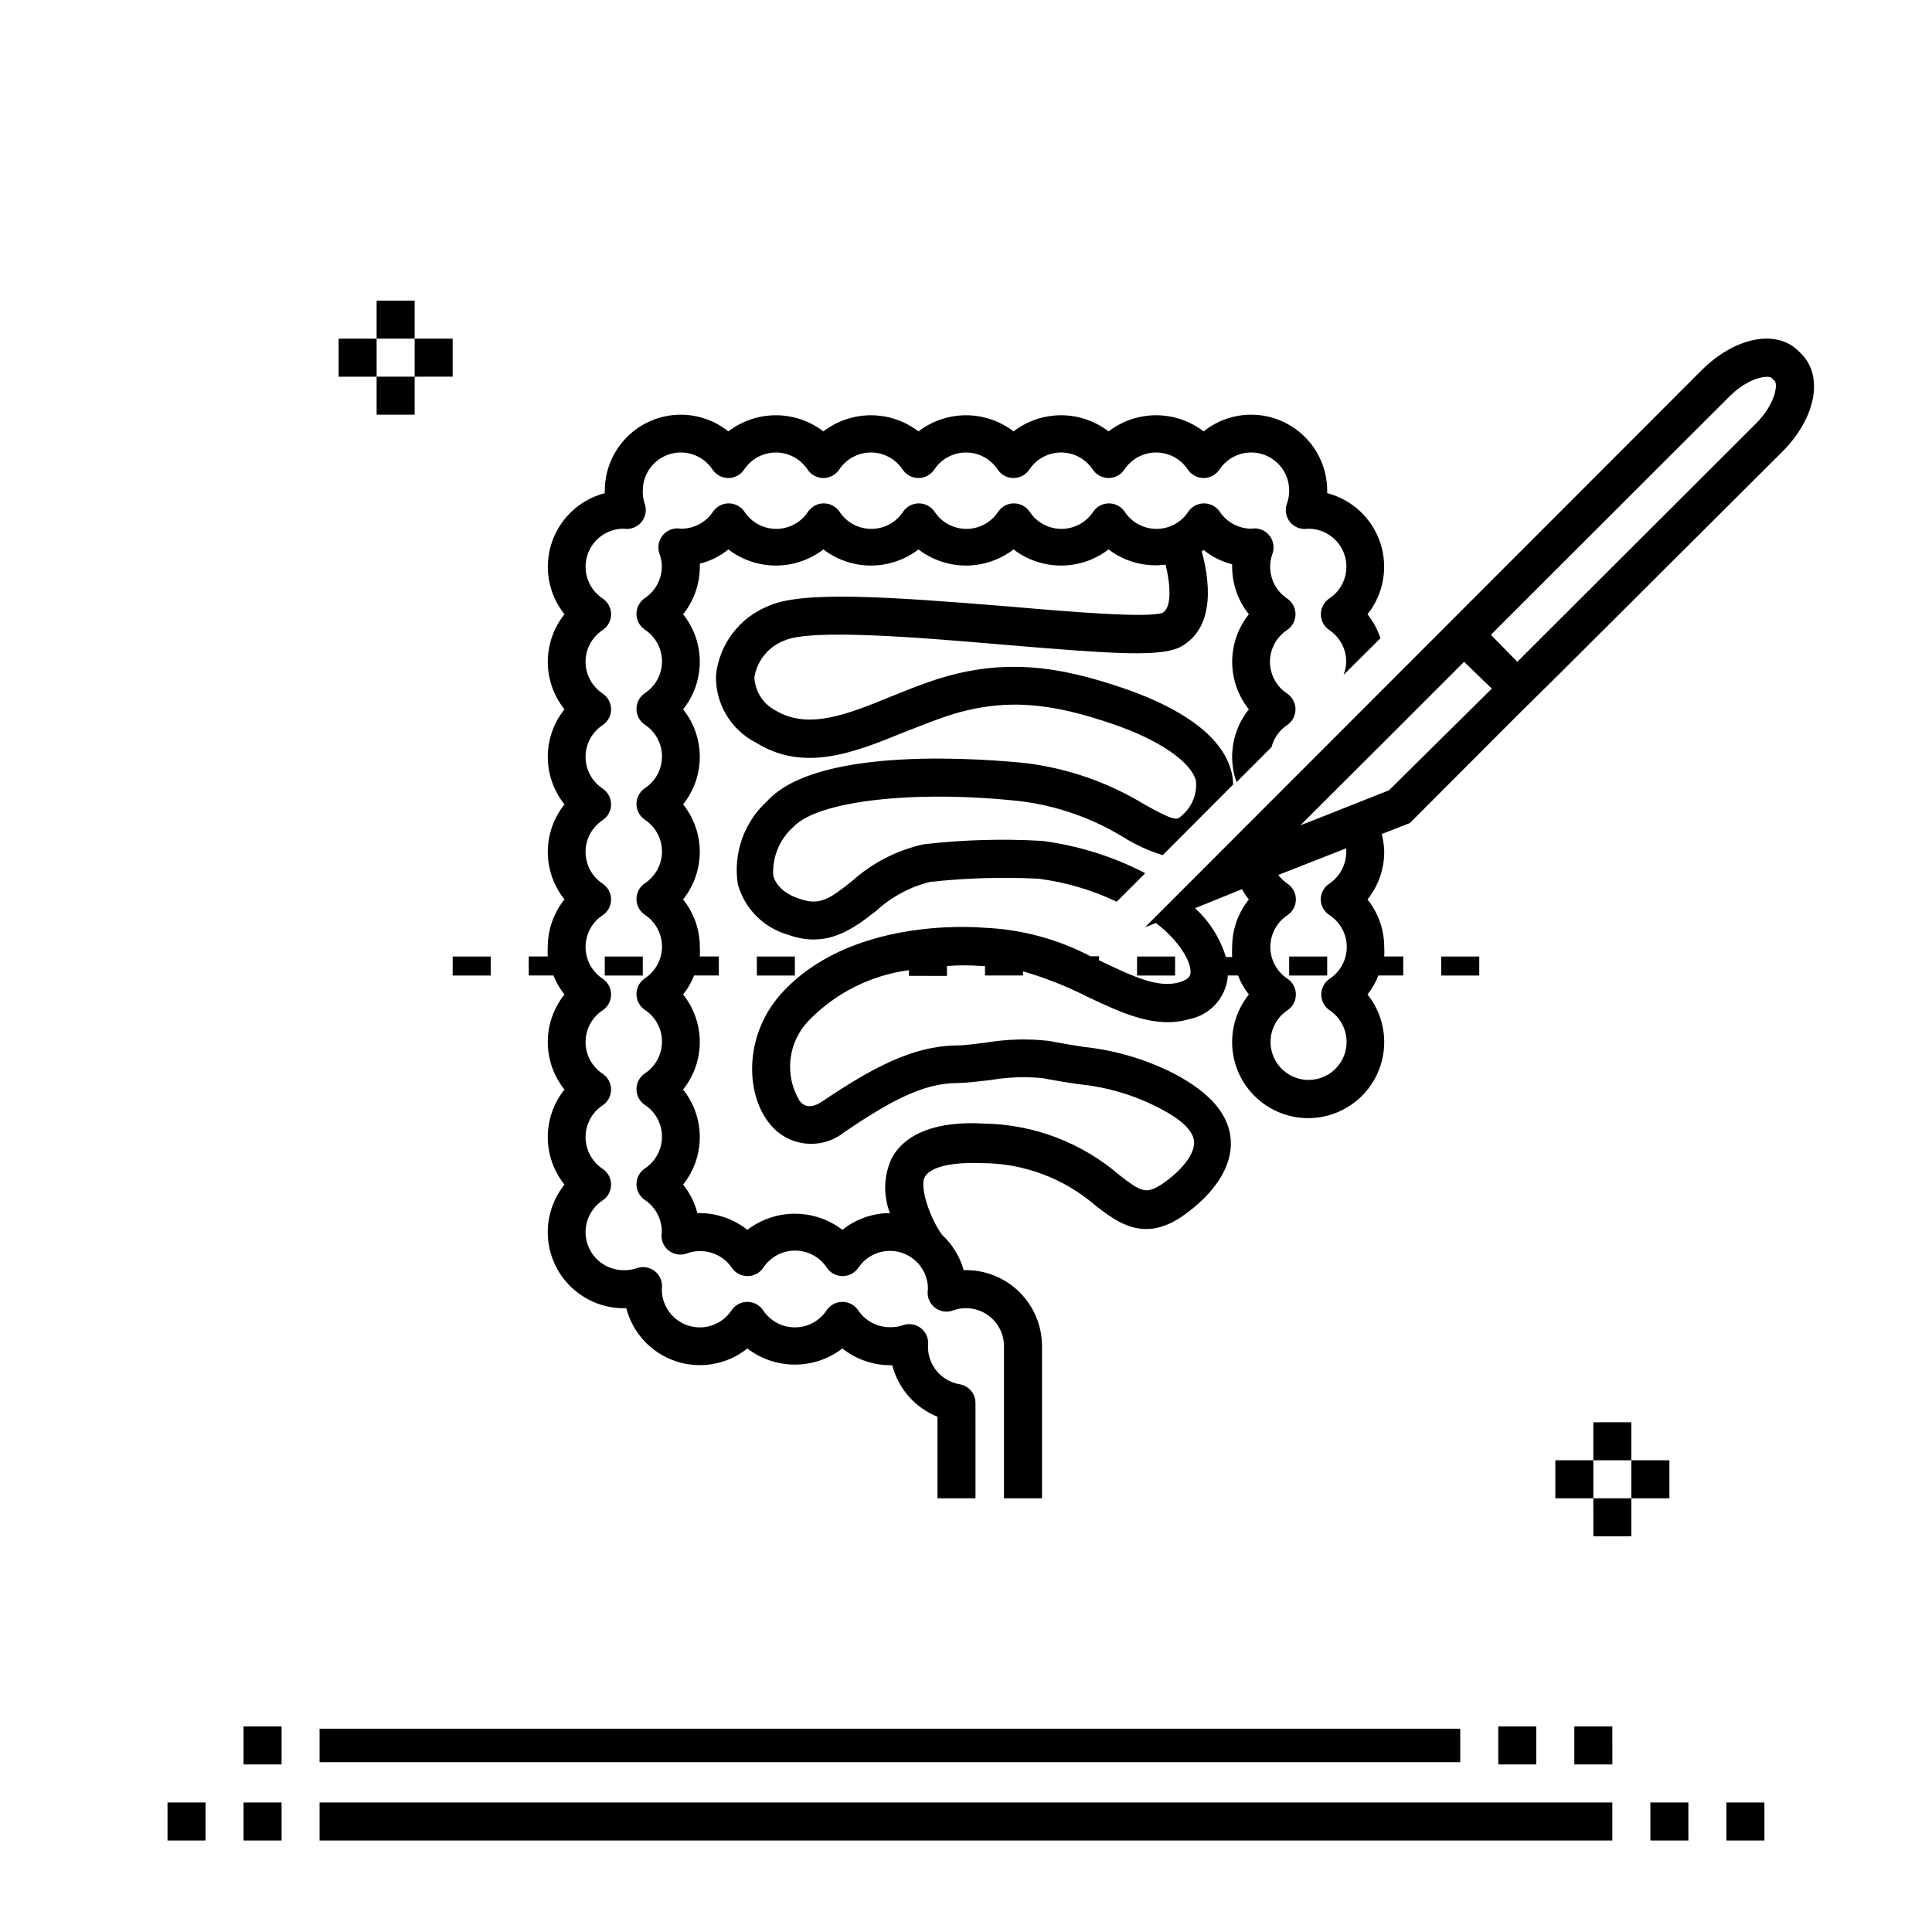 <?xml version="1.0" encoding="UTF-8"?>
<!-- Uploaded to: ICON Repo, www.iconrepo.com, Generator: ICON Repo Mixer Tools -->
<svg fill="#000000" width="800px" height="800px" version="1.1" viewBox="144 144 512 512" xmlns="http://www.w3.org/2000/svg">
 <path d="m576.33 530.99h-10.078v-10.074h10.078zm-20.152 0v10.078h10.078l-0.004-10.078zm10.078 20.152h10.078l-0.004-10.074h-10.078zm20.152-20.152h-10.078v10.078h10.078zm-332.52-307.32h-10.078v10.078h10.078zm-10.078 10.078h-10.074v10.078h10.078zm0 20.152h10.078v-10.078h-10.078zm20.152-10.078v-10.074h-10.074v10.078zm-55.418 387.93h10.078v-10.074h-10.078zm0-20.152h10.078v-10.074h-10.078zm-20.152 20.152h10.078v-10.074h-10.078zm392.97 0h10.078l-0.004-10.074h-10.074zm-40.305-30.23v10.078h10.078l-0.004-10.074zm20.152 10.078h10.078l-0.004-10.074h-10.074zm-332.52 20.152h342.59v-10.074h-342.59zm302.29-29.625h-302.29v8.867h302.29zm70.535 29.625h10.078l-0.004-10.074h-10.074zm-65.496-234.27h-10.078v5.039h10.078zm-231.75 5.039h10.078v-5.039h-10.078zm-40.305 0h10.078v-5.039h-10.078zm80.609 0h10.078v-5.039h-10.078zm110.84-5.039h-10.078v5.039h10.078zm30.23 5.039h10.078v-5.039h-10.082zm130.99-139.11-59.703 59.5-10.832 10.684-28.465 28.516-7.457 2.922h0.004c0.395 1.547 0.617 3.137 0.652 4.734-0.004 4.582-1.566 9.023-4.434 12.594 2.867 3.574 4.43 8.016 4.434 12.598 0.051 0.84 0.051 1.68 0 2.519h5.039v5.039l-6.602-0.004c-0.695 1.816-1.664 3.516-2.871 5.039 3.188 3.973 4.75 9 4.379 14.078-0.367 5.078-2.648 9.828-6.375 13.293-3.731 3.465-8.633 5.394-13.723 5.394s-9.992-1.93-13.723-5.394c-3.727-3.465-6.004-8.215-6.375-13.293-0.371-5.078 1.195-10.105 4.379-14.078-1.207-1.523-2.176-3.223-2.871-5.039h-2.719v0.406c-0.57 5.512-4.648 10.02-10.078 11.133-9.02 2.672-17.785-1.512-27.105-5.894-5.469-2.777-11.188-5.035-17.078-6.75v1.109l-10.078-0.004v-2.516h-0.906c-3.051-0.223-6.117-0.223-9.168 0v2.621l-10.078-0.004v-1.512c-10.047 1.336-19.359 6.004-26.449 13.25-2.738 2.785-4.469 6.398-4.926 10.277-0.457 3.875 0.391 7.793 2.406 11.137 0.707 0.805 2.316 2.672 6.195 0 13.25-8.918 23.781-14.508 35.266-14.711 2.266 0 5.039-0.402 7.961-0.754l0.004-0.004c5.477-0.922 11.055-1.074 16.574-0.453 3.68 0.707 6.699 1.211 9.422 1.613 8.402 0.898 16.566 3.34 24.082 7.203 9.371 5.039 14.359 10.73 14.762 17.582 0.402 6.852-4.231 14.105-12.949 20.152-10.078 6.852-17.027 1.664-22.922-2.922-8.398-7.258-19.129-11.246-30.23-11.234-8.262-0.301-13.906 1.109-15.113 3.93-1.211 2.82 1.715 11.133 4.734 15.113v0.004c2.723 2.523 4.691 5.746 5.695 9.32 5.449-0.164 10.73 1.887 14.641 5.684 3.914 3.797 6.117 9.016 6.117 14.469v40.305h-10.078v-40.305c0-2.672-1.062-5.238-2.949-7.125-1.891-1.891-4.453-2.953-7.125-2.953-1.117-0.008-2.227 0.18-3.277 0.555-1.691 0.68-3.617 0.391-5.035-0.754-1.43-1.168-2.109-3.023-1.766-4.84 0.023-2.875-1.188-5.629-3.324-7.555-2.172-1.957-5.082-2.879-7.984-2.519-2.898 0.359-5.5 1.957-7.129 4.383-0.938 1.395-2.504 2.227-4.184 2.227-1.676 0-3.246-0.832-4.18-2.227-1.867-2.828-5.027-4.531-8.414-4.531-3.391 0-6.551 1.703-8.414 4.531-0.938 1.395-2.504 2.227-4.184 2.227-1.676 0-3.246-0.832-4.18-2.227-1.91-2.789-5.086-4.434-8.465-4.383-1.117-0.012-2.223 0.176-3.273 0.555-1.695 0.676-3.621 0.387-5.039-0.758-1.43-1.168-2.106-3.023-1.762-4.836 0.043-3.414-1.645-6.617-4.484-8.516-1.395-0.934-2.231-2.5-2.231-4.18 0-1.68 0.836-3.246 2.231-4.184 2.828-1.863 4.531-5.023 4.531-8.41 0-3.391-1.703-6.551-4.531-8.414-1.395-0.938-2.231-2.504-2.231-4.184 0-1.676 0.836-3.246 2.231-4.18 2.828-1.867 4.531-5.027 4.531-8.414 0-3.391-1.703-6.551-4.531-8.414-1.395-0.938-2.231-2.504-2.231-4.184 0-1.676 0.836-3.242 2.231-4.18 2.828-1.863 4.531-5.027 4.531-8.414s-1.703-6.551-4.531-8.414c-1.395-0.934-2.231-2.504-2.231-4.18 0-1.68 0.836-3.246 2.231-4.184 2.828-1.863 4.531-5.023 4.531-8.414 0-3.387-1.703-6.547-4.531-8.414-1.395-0.934-2.231-2.504-2.231-4.18 0-1.68 0.836-3.246 2.231-4.184 2.828-1.863 4.531-5.023 4.531-8.41 0-3.391-1.703-6.551-4.531-8.414-1.395-0.938-2.231-2.504-2.231-4.184 0-1.676 0.836-3.246 2.231-4.18 2.828-1.867 4.531-5.027 4.531-8.414 0-3.391-1.703-6.551-4.531-8.414-1.395-0.938-2.231-2.504-2.231-4.184 0-1.676 0.836-3.246 2.231-4.18 2.781-1.855 4.461-4.969 4.484-8.312 0.008-1.117-0.18-2.227-0.555-3.277-0.672-1.699-0.367-3.629 0.797-5.043 1.16-1.414 2.996-2.086 4.793-1.758 3.414 0.047 6.621-1.641 8.516-4.484 0.938-1.391 2.504-2.227 4.184-2.227 1.676 0 3.242 0.836 4.18 2.227 1.863 2.832 5.027 4.535 8.414 4.535s6.551-1.703 8.414-4.535c0.934-1.391 2.504-2.227 4.18-2.227 1.68 0 3.246 0.836 4.184 2.227 1.863 2.832 5.023 4.535 8.414 4.535 3.387 0 6.547-1.703 8.414-4.535 0.934-1.391 2.5-2.227 4.18-2.227 1.68 0 3.246 0.836 4.184 2.227 1.863 2.832 5.023 4.535 8.41 4.535 3.391 0 6.551-1.703 8.414-4.535 0.938-1.391 2.504-2.227 4.184-2.227 1.676 0 3.246 0.836 4.18 2.227 1.867 2.832 5.027 4.535 8.414 4.535 3.391 0 6.551-1.703 8.414-4.535 0.938-1.391 2.504-2.227 4.184-2.227 1.676 0 3.242 0.836 4.18 2.227 1.863 2.832 5.027 4.535 8.414 4.535s6.551-1.703 8.414-4.535c0.934-1.391 2.504-2.227 4.18-2.227 1.68 0 3.246 0.836 4.184 2.227 1.855 2.781 4.969 4.461 8.312 4.484 1.797-0.328 3.633 0.344 4.797 1.758 1.16 1.414 1.465 3.344 0.797 5.043-0.379 1.051-0.566 2.16-0.555 3.277-0.012 3.379 1.672 6.539 4.484 8.414 1.391 0.934 2.227 2.504 2.227 4.18 0 1.68-0.836 3.246-2.227 4.184-2.832 1.863-4.535 5.023-4.535 8.414 0 3.387 1.703 6.547 4.535 8.41 1.391 0.938 2.227 2.504 2.227 4.184s-0.836 3.246-2.227 4.18c-2.047 1.379-3.516 3.457-4.133 5.848l-9.27 9.27c-0.766-2.152-1.156-4.418-1.16-6.703 0.004-4.578 1.566-9.02 4.434-12.594-2.859-3.574-4.422-8.016-4.422-12.594 0-4.582 1.562-9.023 4.422-12.598-2.867-3.57-4.43-8.016-4.434-12.594v-0.656c-2.766-0.691-5.344-1.98-7.555-3.777l-0.504 0.352c1.863 6.801 4.031 19.852-5.391 25.191-5.039 2.82-16.676 2.117-46.551-0.402-21.816-1.863-51.742-4.434-58.746-1.109-4.152 1.602-7.141 5.281-7.859 9.672 0.152 3.769 2.332 7.16 5.691 8.867 8.465 5.039 18.59 1.16 30.23-3.629 3.375-1.359 6.852-2.769 10.328-3.981 19.145-6.699 34.461-4.18 51.539 1.664 11.539 3.93 25.895 10.984 28.668 22.27h-0.004c0.273 1.07 0.41 2.172 0.406 3.273l-18.641 18.691c-3.539-1.082-6.922-2.606-10.078-4.531-8.434-5.238-17.906-8.574-27.758-9.777-28.363-3.074-53.605 0-59.953 6.75l-0.004 0.004c-3.699 3.231-5.707 7.988-5.438 12.898 0.656 2.672 3.074 5.039 7.203 6.297 5.039 1.762 7.758 0 13.703-4.785v-0.004c5.375-4.809 11.898-8.16 18.941-9.723 10.418-1.203 20.922-1.508 31.391-0.906 9.551 1.227 18.809 4.125 27.355 8.566l-7.559 7.559v-0.004c-6.535-3.109-13.523-5.168-20.707-6.094-9.613-0.484-19.25-0.199-28.816 0.855-5.301 1.328-10.184 3.961-14.207 7.656-6.098 4.734-13 10.078-23.328 6.348-6.473-1.82-11.527-6.875-13.348-13.348-1.293-8.195 1.621-16.488 7.758-22.07 13.754-15.113 59.5-10.984 68.52-10.078l-0.004 0.004c11.176 1.371 21.93 5.117 31.539 10.984 7.254 4.031 8.516 4.281 9.574 3.125v-0.004c2.844-2.238 4.359-5.766 4.031-9.371-1.309-5.039-9.574-10.832-22.117-15.113-15.566-5.289-28.516-7.457-44.988-1.715-3.324 1.16-6.602 2.519-10.078 3.828-13.098 5.34-26.602 10.883-39.449 2.82v0.004c-3.277-1.672-6.016-4.238-7.887-7.406-1.875-3.168-2.809-6.801-2.695-10.48 0.43-3.973 1.918-7.758 4.309-10.957 2.394-3.199 5.606-5.695 9.297-7.231 8.816-4.18 31.035-2.672 63.934 0 15.617 1.359 37.082 3.176 40.859 1.664 2.418-1.41 2.066-7.406 0.754-12.746-5.371 0.699-10.805-0.746-15.113-4.031-3.617 2.769-8.043 4.273-12.598 4.273-4.551 0-8.98-1.504-12.594-4.273-3.613 2.769-8.043 4.273-12.594 4.273-4.555 0-8.98-1.504-12.598-4.273-3.613 2.769-8.039 4.273-12.594 4.273-4.555 0-8.98-1.504-12.598-4.273-3.613 2.769-8.039 4.273-12.594 4.273-4.555 0-8.98-1.504-12.594-4.273-2.211 1.797-4.793 3.09-7.559 3.777v0.809c-0.004 4.578-1.566 9.023-4.434 12.594 2.863 3.574 4.422 8.016 4.422 12.598 0 4.578-1.559 9.02-4.422 12.594 2.863 3.574 4.422 8.016 4.422 12.594s-1.559 9.023-4.422 12.598c2.863 3.574 4.422 8.016 4.422 12.594s-1.559 9.02-4.422 12.594c2.867 3.574 4.43 8.016 4.434 12.598 0.051 0.84 0.051 1.68 0 2.519h5.039v5.039l-6.551-0.004c-0.715 1.82-1.699 3.519-2.922 5.039 2.863 3.574 4.422 8.016 4.422 12.598 0 4.578-1.559 9.02-4.422 12.594 2.863 3.574 4.422 8.016 4.422 12.594 0 4.582-1.559 9.023-4.422 12.598 1.797 2.211 3.09 4.789 3.777 7.555 4.801-0.121 9.492 1.449 13.25 4.434 3.617-2.769 8.043-4.269 12.598-4.269s8.98 1.5 12.594 4.269c3.574-2.863 8.016-4.43 12.598-4.434-1.809-4.66-1.664-9.855 0.402-14.406 3.477-6.648 11.891-10.078 24.637-9.32 13.152 0.234 25.805 5.062 35.77 13.652 5.945 4.586 7.004 5.039 11.184 2.469 5.391-3.68 8.617-7.91 8.617-11.035s-3.477-6.246-9.27-9.219c-6.637-3.441-13.871-5.578-21.312-6.297-2.719-0.402-5.894-0.906-9.621-1.613h-0.004c-4.566-0.449-9.176-0.281-13.703 0.504-3.176 0.352-6.195 0.754-8.969 0.805-9.02 0-18.086 5.039-29.824 13-5.883 4.738-14.465 3.961-19.395-1.762-6.801-7.758-7.406-23.527 2.519-34.762 17.984-20.152 50.383-17.938 54.008-17.633v-0.004c9.812 0.418 19.41 3 28.109 7.559h2.269v1.059l1.059 0.504c7.859 3.727 14.609 6.953 20.152 5.34 2.871-0.805 2.973-1.965 3.023-2.418 0.301-3.223-3.375-8.918-9.168-13.301l-2.871 1.109 147.56-147.67c8.766-8.715 19.75-10.883 25.594-5.039l0.805 0.805c5.894 5.996 3.731 16.879-4.785 25.594zm-141.67 118.95c-0.695-0.84-1.305-1.754-1.812-2.719l-12.445 5.039c3.832 3.504 6.652 7.977 8.164 12.945h1.66c-0.051-0.836-0.051-1.68 0-2.516-0.031-4.633 1.535-9.137 4.434-12.75zm19.043 0c0.012-1.684 0.859-3.254 2.269-4.18 2.809-1.875 4.492-5.035 4.484-8.414 0.047-0.316 0.047-0.641 0-0.957l-17.984 7.055h-0.004c0.664 0.906 1.484 1.691 2.418 2.316 1.395 0.938 2.231 2.504 2.231 4.18 0 1.68-0.836 3.246-2.231 4.184-2.828 1.863-4.531 5.027-4.531 8.414 0 3.387 1.703 6.547 4.531 8.414 1.395 0.934 2.231 2.504 2.231 4.18 0 1.68-0.836 3.246-2.231 4.184-3.691 2.465-5.336 7.055-4.051 11.301 1.289 4.25 5.203 7.156 9.645 7.156 4.438 0 8.355-2.906 9.645-7.156 1.285-4.246-0.359-8.836-4.051-11.301-1.395-0.938-2.231-2.504-2.231-4.184 0-1.676 0.836-3.246 2.231-4.18 2.828-1.867 4.531-5.027 4.531-8.414 0-3.387-1.703-6.551-4.531-8.414-1.449-0.902-2.34-2.477-2.371-4.184zm45.344-55.871-7.356-7.102-21.512 21.512-16.473 16.426-5.394 5.387 6.449-2.519 12.695-5.039 4.332-1.715zm74.969-81.516-0.805-0.805c-0.805-0.805-5.996-0.352-11.336 5.039l-59.504 59.445-3.578 3.578 7.004 7.156 3.578-3.578 59.602-59.5c5.391-5.391 5.844-10.531 5.039-11.336zm-320.73 162.58c-2.863 3.574-4.422 8.016-4.422 12.598 0 4.578 1.559 9.02 4.422 12.594-2.863 3.574-4.422 8.016-4.422 12.594 0 4.582 1.559 9.023 4.422 12.598-3.231 4.027-4.789 9.145-4.359 14.293 0.434 5.144 2.824 9.93 6.684 13.363 3.859 3.438 8.887 5.258 14.051 5.09 1.715 6.613 6.66 11.906 13.141 14.062 6.484 2.156 13.617 0.887 18.949-3.383 3.617 2.773 8.043 4.273 12.598 4.273s8.98-1.5 12.594-4.273c3.75 2.973 8.418 4.543 13.199 4.434 1.602 6.199 6.055 11.266 11.992 13.656v21.613h10.078l-0.004-25.191c0.035-2.496-1.766-4.641-4.231-5.039-4.887-0.844-8.434-5.117-8.363-10.074 0.293-1.793-0.398-3.602-1.812-4.738-1.418-1.145-3.348-1.434-5.039-0.754-1.039 0.336-2.133 0.488-3.223 0.453-3.379 0.012-6.539-1.672-8.414-4.484-0.938-1.391-2.504-2.227-4.184-2.227-1.676 0-3.246 0.836-4.18 2.227-1.867 2.828-5.027 4.531-8.414 4.531s-6.551-1.703-8.414-4.531c-0.938-1.391-2.504-2.227-4.184-2.227-1.676 0-3.242 0.836-4.18 2.227-2.453 3.723-7.062 5.391-11.332 4.102-4.266-1.293-7.18-5.234-7.156-9.695 0.289-1.789-0.402-3.598-1.816-4.734-1.418-1.145-3.344-1.434-5.035-0.754-1.043 0.336-2.133 0.488-3.227 0.453-4.457 0.02-8.402-2.891-9.691-7.16-1.293-4.269 0.375-8.879 4.098-11.332 1.395-0.934 2.231-2.504 2.231-4.18 0-1.68-0.836-3.246-2.231-4.184-2.828-1.863-4.531-5.023-4.531-8.414 0-3.387 1.703-6.547 4.531-8.41 1.395-0.938 2.231-2.504 2.231-4.184 0-1.68-0.836-3.246-2.231-4.18-2.828-1.867-4.531-5.027-4.531-8.414 0-3.391 1.703-6.551 4.531-8.414 1.395-0.938 2.231-2.504 2.231-4.184 0-1.676-0.836-3.246-2.231-4.18-2.828-1.867-4.531-5.027-4.531-8.414 0-3.387 1.703-6.551 4.531-8.414 1.395-0.938 2.231-2.504 2.231-4.184 0-1.676-0.836-3.242-2.231-4.18-2.828-1.863-4.531-5.027-4.531-8.414s1.703-6.551 4.531-8.414c1.395-0.934 2.231-2.504 2.231-4.18 0-1.68-0.836-3.246-2.231-4.184-2.828-1.863-4.531-5.023-4.531-8.414 0-3.387 1.703-6.547 4.531-8.414 1.395-0.934 2.231-2.5 2.231-4.18s-0.836-3.246-2.231-4.184c-2.828-1.863-4.531-5.023-4.531-8.41 0-3.391 1.703-6.551 4.531-8.414 1.395-0.938 2.231-2.504 2.231-4.184 0-1.676-0.836-3.246-2.231-4.18-3.723-2.453-5.391-7.062-4.098-11.332 1.289-4.269 5.234-7.18 9.691-7.16 1.781 0.285 3.582-0.402 4.715-1.809 1.137-1.406 1.43-3.309 0.777-4.992-0.344-1.055-0.496-2.164-0.453-3.273-0.023-4.461 2.891-8.402 7.16-9.695 4.266-1.289 8.875 0.379 11.328 4.102 0.938 1.395 2.504 2.231 4.184 2.231 1.676 0 3.246-0.836 4.18-2.231 1.863-2.828 5.027-4.531 8.414-4.531 3.387 0 6.551 1.703 8.414 4.531 0.938 1.395 2.504 2.231 4.18 2.231 1.68 0 3.246-0.836 4.184-2.231 1.863-2.828 5.027-4.531 8.414-4.531 3.387 0 6.547 1.703 8.414 4.531 0.934 1.395 2.504 2.231 4.18 2.231 1.68 0 3.246-0.836 4.184-2.231 1.863-2.828 5.023-4.531 8.414-4.531 3.387 0 6.547 1.703 8.414 4.531 0.934 1.395 2.5 2.231 4.18 2.231s3.246-0.836 4.18-2.231c1.867-2.828 5.027-4.531 8.414-4.531 3.391 0 6.551 1.703 8.414 4.531 0.938 1.395 2.504 2.231 4.184 2.231 1.676 0 3.246-0.836 4.18-2.231 1.867-2.828 5.027-4.531 8.414-4.531 3.387 0 6.551 1.703 8.414 4.531 0.938 1.395 2.504 2.231 4.184 2.231 1.676 0 3.242-0.836 4.18-2.231 2.453-3.723 7.062-5.391 11.332-4.102 4.266 1.293 7.18 5.234 7.156 9.695 0.012 1.113-0.176 2.223-0.551 3.273-0.672 1.703-0.367 3.633 0.793 5.047 1.164 1.41 3 2.082 4.797 1.754 4.461-0.02 8.402 2.891 9.695 7.16 1.289 4.269-0.379 8.879-4.102 11.332-1.395 0.934-2.231 2.504-2.231 4.18 0 1.68 0.836 3.246 2.231 4.184 2.809 1.875 4.492 5.035 4.484 8.414-0.027 1.191-0.27 2.367-0.707 3.477l9.773-9.723v-0.004c-0.754-2.301-1.914-4.449-3.426-6.348 4.266-5.336 5.539-12.469 3.383-18.949s-7.449-11.43-14.062-13.145v-0.652c-0.004-5.086-1.93-9.984-5.394-13.711-3.465-3.727-8.207-6.004-13.281-6.375-5.074-0.371-10.102 1.188-14.07 4.367-3.617-2.769-8.043-4.273-12.598-4.273-4.555 0-8.98 1.504-12.594 4.273-3.617-2.769-8.043-4.273-12.598-4.273-4.551 0-8.98 1.504-12.594 4.273-3.613-2.769-8.043-4.273-12.594-4.273-4.555 0-8.98 1.504-12.598 4.273-3.613-2.769-8.039-4.273-12.594-4.273-4.555 0-8.98 1.504-12.598 4.273-3.613-2.769-8.039-4.273-12.594-4.273-4.555 0-8.98 1.504-12.594 4.273-3.973-3.18-9-4.738-14.07-4.367-5.074 0.371-9.82 2.648-13.285 6.375-3.465 3.727-5.391 8.625-5.394 13.711v0.656-0.004c-6.609 1.715-11.906 6.664-14.062 13.145s-0.883 13.613 3.383 18.949c-2.863 3.574-4.422 8.016-4.422 12.598 0 4.578 1.559 9.02 4.422 12.594-2.863 3.574-4.422 8.016-4.422 12.594s1.559 9.023 4.422 12.598c-2.863 3.574-4.422 8.016-4.422 12.594s1.559 9.02 4.422 12.594c-2.867 3.574-4.43 8.016-4.434 12.598-0.051 0.84-0.051 1.68 0 2.519h-5.039v5.039h6.551v-0.004c0.715 1.82 1.699 3.519 2.922 5.039z"/>
</svg>